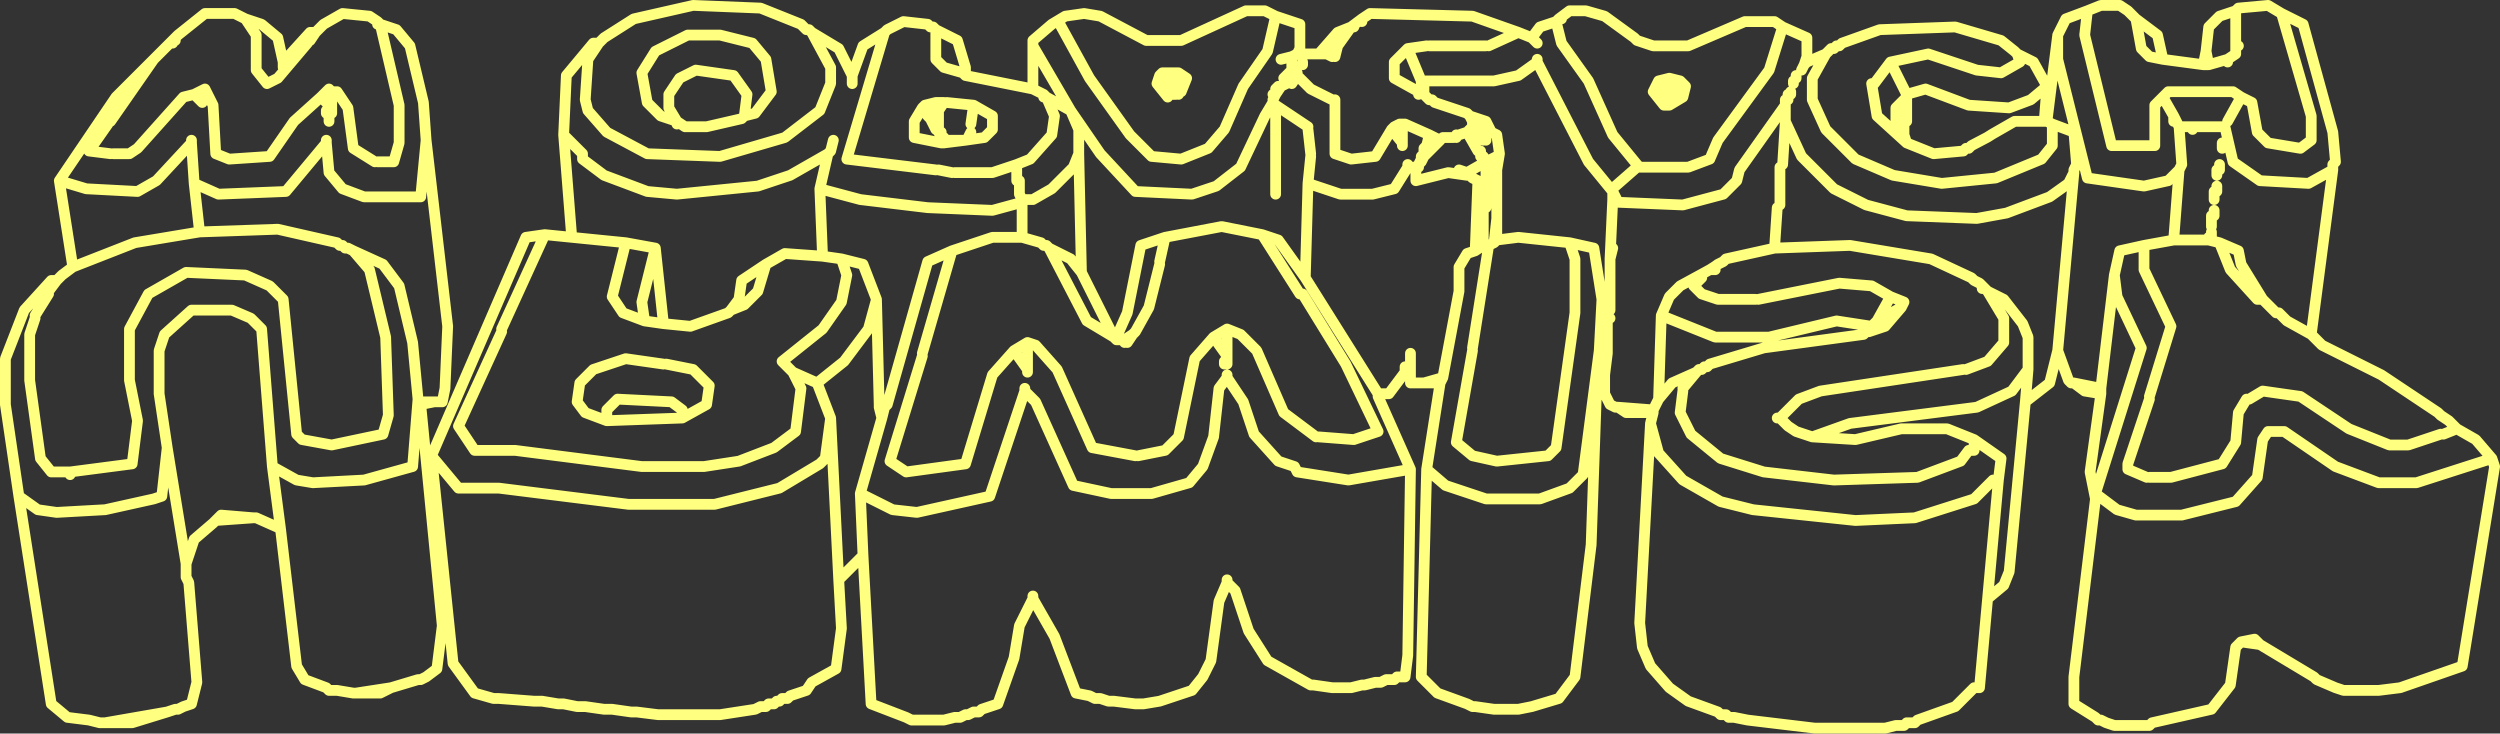 <?xml version="1.0" encoding="UTF-8" standalone="no"?>
<svg xmlns:xlink="http://www.w3.org/1999/xlink" height="136.0px" width="463.5px" xmlns="http://www.w3.org/2000/svg">
  <rect width="100%" height="100%" fill="#333333" stroke="none"/>
  <g transform="matrix(1.0, 0.0, 0.0, 1.0, 380.5, 180.5)">
    <path d="M-33.5 -165.0 L-32.5 -159.0 -27.0 -154.0 -27.5 -155.5 -29.0 -157.5 -29.0 -160.5 -27.0 -162.5 -27.0 -163.0 -27.3 -163.6 -27.5 -164.0 -30.0 -169.0 -33.0 -165.0 M-27.0 -158.0 L-27.0 -162.5 M-27.5 -159.5 L-27.5 -155.5 M-27.0 -154.0 L-22.0 -152.0 -16.5 -152.5 -16.0 -153.0 -15.5 -153.0 -15.0 -153.5 Q-13.5 -154.3 -12.05 -155.05 L-11.1 -155.65 -7.0 -158.0 -1.5 -158.0 -1.0 -164.5 -4.0 -162.0 -8.0 -160.5 -15.5 -161.0 -23.5 -164.0 -27.0 -163.0 M-1.5 -158.0 L-1.0 -158.0 1.0 -174.0 2.5 -177.0 6.5 -178.5 9.0 -179.5 12.5 -179.5 14.0 -178.5 15.5 -177.0 19.5 -174.0 20.5 -169.5 28.0 -168.5 28.5 -171.0 29.0 -175.5 31.0 -177.5 34.0 -178.5 34.5 -179.0 40.0 -179.5 42.5 -178.0 46.5 -176.0 52.0 -156.0 52.5 -150.5 52.0 -150.0 52.0 -149.0 48.0 -118.5 50.0 -116.5 61.0 -111.0 71.5 -104.0 72.0 -103.5 73.5 -102.5 75.0 -101.0 78.5 -99.0 81.5 -95.5 82.0 -94.0 76.0 -57.0 64.5 -53.0 60.5 -52.5 54.0 -52.5 52.5 -53.0 49.0 -54.5 48.5 -55.0 38.5 -61.0 35.0 -61.5 34.0 -60.5 33.0 -53.5 29.5 -49.0 18.5 -46.5 18.0 -46.0 11.5 -46.0 10.0 -46.5 9.0 -47.0 8.5 -47.0 8.0 -47.5 4.0 -50.0 4.0 -55.0 8.0 -88.0 7.0 -93.0 9.0 -107.5 6.0 -108.0 4.0 -109.5 3.5 -109.5 3.0 -110.0 1.0 -115.5 -0.5 -109.5 -5.0 -106.0 -8.0 -74.5 -9.0 -72.0 -12.0 -69.5 -13.5 -53.0 -14.5 -53.0 -18.0 -49.5 -25.0 -47.0 -25.5 -46.5 -27.0 -46.5 -27.5 -46.0 -29.0 -46.0 -31.0 -45.5 -44.0 -45.5 -56.5 -47.0 -59.0 -47.5 -60.0 -47.5 -60.5 -48.0 -61.5 -48.0 -62.0 -48.5 -67.5 -50.5 -71.0 -53.0 -74.5 -57.0 -76.0 -60.5 -76.5 -65.0 -74.5 -102.0 -74.0 -104.0 -79.0 -104.0 -80.5 -105.0 -81.0 -105.0 -82.0 -105.5 -83.0 -107.5 -84.5 -108.5 -85.5 -79.5 -88.5 -55.0 -91.5 -51.0 -96.5 -49.5 -99.0 -49.0 -103.5 -49.0 -107.0 -49.5 -107.5 -49.5 -108.5 -50.0 -114.0 -52.0 -117.0 -55.0 -116.0 -93.5 -113.5 -109.5 -116.5 -109.5 -119.0 -109.5 -119.0 -111.5 -119.5 -111.5 -120.0 -111.5 -123.0 -107.5 -124.0 -107.5 -125.0 -107.0 -119.0 -93.5 -119.5 -59.0 -120.0 -55.0 -121.5 -55.0 -122.0 -54.5 -123.5 -54.5 -124.5 -54.0 -125.5 -54.0 -127.5 -53.5 -128.0 -53.5 -130.0 -53.0 -133.5 -53.0 -137.0 -53.5 -137.5 -53.5 -145.5 -58.0 -149.0 -63.5 -151.5 -71.0 -153.0 -72.5 -154.5 -69.0 -156.0 -58.0 -157.5 -55.0 -159.5 -52.5 -165.5 -50.5 -168.5 -50.0 -170.0 -50.0 -174.0 -50.5 -175.0 -50.5 -176.5 -51.0 -177.5 -51.0 -178.5 -51.5 -181.0 -52.0 -185.0 -62.5 -189.0 -69.5 -191.5 -64.5 -192.5 -58.5 -195.5 -50.0 -198.5 -49.0 -199.0 -48.5 -200.0 -48.5 -201.0 -48.0 -201.5 -48.0 -202.5 -47.5 -203.5 -47.5 -205.5 -47.0 -211.5 -47.0 -212.5 -47.5 -219.0 -50.0 -220.5 -77.5 -225.0 -73.0 -224.5 -64.0 -225.5 -56.5 -230.0 -54.0 -231.0 -52.5 -234.0 -51.5 -234.5 -51.0 -235.5 -51.0 -236.0 -50.5 -236.5 -50.5 -237.0 -50.0 -238.0 -50.0 -238.5 -49.5 -239.5 -49.5 -240.5 -49.0 -247.0 -48.0 -258.5 -48.0 -262.5 -48.5 -263.5 -48.5 -267.0 -49.0 -268.5 -49.0 -272.0 -49.5 -273.5 -49.5 -276.0 -50.0 -277.0 -50.0 -280.0 -50.5 -281.5 -50.5 -288.0 -51.0 -289.0 -51.0 -292.5 -52.0 -296.5 -57.5 -300.5 -96.0 -283.0 -136.5 -279.5 -137.0 -274.5 -136.5 -276.0 -155.5 -275.5 -166.5 -270.5 -172.5 -269.5 -172.5 -268.5 -173.5 -263.0 -177.0 -252.0 -179.5 -239.5 -179.0 -232.0 -176.0 -231.0 -175.0 -230.5 -175.0 -230.0 -174.5 -225.0 -171.5 -222.5 -166.5 -220.5 -172.0 -216.5 -174.5 -216.0 -175.0 -213.0 -176.5 -208.5 -176.0 -208.0 -175.5 -207.5 -175.5 -207.0 -175.0 -203.0 -173.0 -201.5 -168.0 -201.5 -166.5 -189.0 -164.0 -189.0 -172.0 -189.0 -173.0 -185.5 -176.0 -183.0 -177.5 -179.5 -178.0 -176.5 -177.5 -168.0 -173.0 -161.5 -173.0 -149.5 -178.5 -146.0 -178.5 -144.0 -177.5 -139.5 -176.0 -139.5 -171.5 -139.5 -170.5 -136.0 -170.5 -132.5 -174.5 -130.0 -175.5 -128.0 -177.0 -126.5 -178.0 -107.5 -177.5 -99.0 -174.5 -96.5 -173.5 -95.0 -175.5 -92.0 -176.5 -91.5 -177.0 -89.5 -178.5 -86.5 -178.5 -83.0 -177.5 -77.5 -173.5 -77.0 -173.0 -74.0 -172.0 -67.5 -172.0 -57.0 -176.5 -51.5 -176.5 -50.0 -175.5 -45.5 -173.5 -45.5 -170.0 -45.5 -169.0 -42.0 -170.5 -41.0 -171.5 -40.5 -171.5 -40.0 -172.0 -39.5 -172.0 -39.0 -172.5 -32.0 -175.0 -18.0 -175.5 -9.5 -173.0 -7.0 -171.0 -6.5 -170.5 -3.5 -169.0 -1.0 -164.5 M-6.5 -170.5 L-6.0 -169.0 -9.5 -167.0 -14.0 -167.5 -23.0 -170.5 -30.0 -169.0 M1.0 -174.0 L1.0 -169.5 6.5 -147.5 17.0 -146.0 21.5 -147.0 23.5 -149.0 24.0 -150.0 23.5 -157.0 23.2 -157.6 23.0 -158.0 22.5 -159.0 22.5 -158.0 M-49.5 -162.0 L-49.5 -161.0 -49.5 -158.0 -46.5 -151.5 -40.5 -145.5 -34.5 -142.5 -27.0 -140.5 -14.0 -140.0 -8.5 -141.0 -0.5 -144.0 3.0 -146.5 4.0 -148.5 4.0 -149.0 4.5 -150.0 4.0 -156.0 0.0 -157.5 0.0 -153.5 -2.0 -151.0 -10.5 -147.5 -20.5 -146.5 -29.5 -148.0 -36.5 -151.0 -42.0 -156.5 -44.5 -162.0 -44.5 -166.0 -42.0 -170.5 M-1.0 -158.0 L0.0 -157.5 M-72.5 -164.5 L-72.5 -164.0 -72.0 -164.0 -72.5 -164.5 -72.5 -165.0 -73.0 -165.5 -74.0 -163.5 -72.0 -161.0 -71.0 -161.0 -71.0 -162.5 -71.0 -163.5 M-71.0 -162.5 L-69.0 -165.5 -71.0 -166.0 -71.0 -164.0 M-73.0 -165.5 L-71.0 -166.0 M-69.0 -165.5 L-68.0 -164.5 -68.5 -162.5 -71.0 -161.0 M-71.5 -161.5 L-71.5 -163.5 -72.0 -163.5 -72.0 -162.5 M-71.5 -164.0 L-71.5 -163.5 M-72.0 -163.5 L-72.0 -164.0 M-72.5 -164.0 L-72.5 -163.5 M-48.0 -165.5 L-48.0 -165.0 M-47.5 -166.5 L-47.5 -166.0 M-45.5 -169.0 L-46.0 -168.5 -46.5 -167.5 M-50.0 -175.5 L-52.5 -167.5 -62.0 -154.5 -63.5 -151.0 -67.5 -149.5 -76.5 -149.5 -77.0 -149.5 -81.0 -146.0 M-49.0 -163.0 L-49.0 -162.0 M-48.5 -163.5 L-48.5 -163.0 M-45.5 -170.0 L-46.0 -168.5 M-51.0 -142.0 L-51.5 -134.5 -37.5 -135.0 -22.5 -132.5 -15.0 -129.0 -14.5 -128.5 -13.5 -128.0 -13.0 -127.5 -12.0 -126.5 -9.0 -125.0 -5.5 -120.5 -4.5 -118.0 -4.5 -112.0 -5.0 -106.0 M-50.5 -149.5 L-50.5 -142.5 M-95.5 -169.5 L-95.5 -169.0 -86.0 -150.5 -81.5 -145.0 -81.0 -144.0 -80.5 -143.0 -68.5 -142.5 -61.0 -144.5 -58.5 -147.0 -58.0 -149.0 -49.5 -161.0 M-80.5 -105.0 L-74.0 -104.5 -73.0 -106.5 -72.5 -122.0 -71.0 -125.5 -69.0 -127.5 -65.05 -129.65 -63.5 -130.5 -62.55 -131.1 -62.0 -131.5 -61.0 -132.0 -60.5 -132.5 -51.5 -134.5 M-62.5 -130.5 L-63.5 -130.5 M-65.0 -129.0 L-66.5 -127.5 -65.0 -126.0 -62.0 -125.0 -55.0 -125.0 M-73.0 -106.5 L-70.5 -109.5 -66.0 -111.5 -65.5 -112.0 -65.0 -112.0 -64.5 -112.5 -64.0 -112.5 -63.5 -113.0 -53.5 -116.0 -35.0 -118.5 -34.5 -119.0 -34.0 -119.0 -33.5 -120.0 -40.0 -121.0 -52.5 -118.0 -62.5 -118.0 -72.5 -122.0 M-74.0 -104.0 L-74.0 -104.5 M-68.5 -108.0 L-69.0 -104.0 -67.0 -100.0 -61.5 -95.5 -53.5 -93.0 -40.5 -91.5 -25.0 -92.0 -17.0 -95.0 -15.5 -97.0 -14.5 -97.0 -14.5 -99.0 -19.5 -101.0 -28.0 -101.0 -36.5 -99.0 -44.5 -99.5 -47.5 -100.5 -49.0 -101.5 -50.5 -103.0 -51.0 -103.0 M-66.0 -111.5 L-68.5 -108.5 M-50.5 -103.0 L-47.0 -106.5 -43.0 -108.0 -16.5 -112.0 M-33.5 -120.0 L-32.5 -121.0 -30.0 -125.5 -33.5 -127.5 -39.5 -128.0 -54.5 -125.0 M-13.0 -127.5 L-13.0 -127.0 M-30.0 -125.5 L-27.5 -124.5 -28.0 -123.5 -31.0 -120.0 -34.0 -119.0 M-32.5 -121.0 L-28.0 -123.5 M-16.0 -112.0 L-12.0 -113.5 -9.0 -117.0 -9.0 -121.5 -12.0 -126.5 M-4.5 -112.0 L-7.5 -108.0 -14.0 -105.0 -37.5 -102.0 -44.5 -99.5 M4.0 -148.5 L1.0 -115.5 M-49.5 -158.0 L-50.0 -150.0 M6.5 -178.5 L6.0 -174.0 11.0 -153.5 19.0 -153.5 19.0 -161.0 20.5 -162.5 21.5 -163.5 33.5 -163.5 35.0 -162.5 37.0 -161.5 38.0 -156.0 40.0 -154.0 46.0 -153.0 48.0 -154.5 48.0 -159.0 42.5 -178.0 M15.5 -177.0 L16.5 -171.5 18.0 -170.0 20.5 -169.5 M22.5 -159.0 L20.5 -162.5 M34.5 -172.0 L34.0 -172.0 34.0 -170.5 32.5 -169.5 32.5 -169.0 M28.0 -168.5 L29.0 -168.5 28.5 -171.0 M32.5 -169.5 L29.0 -168.5 M52.0 -149.0 L47.5 -146.5 38.5 -147.0 33.5 -150.5 32.0 -157.0 26.0 -157.0 26.0 -156.5 M31.5 -154.0 L31.5 -153.0 M32.5 -158.0 L35.0 -162.5 M34.0 -172.0 L34.0 -178.5 M26.0 -157.0 L23.5 -157.0 M31.0 -150.0 L31.0 -149.0 M30.5 -149.0 L30.5 -148.0 M30.5 -146.0 L30.5 -145.0 M30.0 -145.0 L30.0 -143.5 M30.0 -141.5 L30.0 -140.5 M48.0 -118.5 L43.5 -121.0 42.0 -122.5 41.5 -122.5 39.0 -125.0 38.0 -125.0 33.0 -130.5 31.0 -135.5 29.0 -136.0 22.5 -136.0 17.0 -135.0 17.0 -130.5 22.0 -120.0 18.0 -107.0 M29.5 -137.5 L29.5 -136.5 M29.0 -136.0 L29.0 -136.5 M39.0 -125.0 L35.0 -131.5 34.5 -134.0 31.0 -135.5 M29.5 -140.5 L29.5 -138.5 M17.0 -135.0 L12.5 -134.0 11.5 -129.5 12.0 -125.5 16.5 -116.0 8.0 -89.0 12.0 -86.0 15.5 -85.0 24.0 -85.0 34.0 -87.5 38.0 -92.0 39.0 -99.0 40.0 -100.5 43.0 -100.5 52.5 -94.0 60.5 -91.0 67.5 -91.0 81.5 -95.5 M23.5 -149.0 L22.5 -136.0 M9.0 -107.5 L9.0 -108.5 4.0 -109.5 M18.0 -92.0 L22.0 -92.0 31.5 -94.5 34.0 -98.5 34.5 -104.0 36.0 -106.5 M36.5 -106.5 L39.0 -108.0 46.0 -107.0 55.0 -101.0 62.5 -98.0 66.0 -98.0 72.0 -100.0 M11.5 -129.5 L9.0 -108.5 M75.0 -101.0 L72.5 -100.0 M18.0 -106.5 L14.0 -94.5 14.0 -93.5 17.5 -92.0 M8.0 -89.0 L8.0 -88.0 M38.5 -61.0 L37.5 -62.0 35.0 -61.5 M-12.0 -69.5 L-10.0 -91.5 -11.0 -91.5 -14.5 -88.0 -25.5 -84.5 -36.5 -84.0 -55.5 -86.0 -61.5 -87.5 -68.5 -91.5 -73.0 -96.5 -74.5 -102.0 M-14.5 -99.0 L-9.5 -95.5 -10.0 -91.5 M-144.0 -177.5 L-145.5 -171.0 -150.0 -164.5 -153.5 -156.5 -156.5 -153.0 -161.5 -151.0 -167.0 -151.5 -171.0 -155.5 -178.5 -166.0 -184.0 -176.0 M-205.5 -155.0 L-205.5 -154.5 -201.5 -154.5 -198.0 -155.0 -196.5 -156.5 -196.5 -159.0 -200.0 -161.0 -200.5 -157.5 M-203.5 -148.5 L-196.5 -148.5 -192.0 -150.0 -189.5 -151.0 -185.5 -155.5 -185.0 -159.0 -186.5 -162.5 -187.0 -163.0 -187.0 -162.5 M-191.5 -147.0 L-191.5 -144.5 -191.3 -144.1 -191.0 -143.5 -189.0 -143.5 -185.5 -145.5 -181.5 -149.5 -180.5 -152.0 -180.5 -156.5 -182.0 -160.0 -186.5 -162.5 M-182.0 -160.0 L-189.0 -172.0 M-187.0 -163.0 L-189.0 -164.0 M-164.5 -164.5 L-164.5 -165.0 -164.5 -166.0 -165.0 -166.5 -165.5 -166.5 -166.0 -165.0 -164.0 -162.5 M-164.5 -165.0 L-164.0 -164.5 -163.5 -164.5 -163.5 -167.0 -165.0 -167.0 -165.0 -166.5 M-164.0 -164.5 L-164.0 -164.0 M-165.5 -166.5 L-165.0 -167.0 M-163.5 -167.0 L-162.0 -167.0 -160.5 -166.0 -161.5 -163.5 M-162.0 -167.0 L-163.0 -163.0 -162.5 -163.0 M-163.5 -163.0 L-163.0 -163.0 M-162.0 -163.5 L-162.0 -163.0 M-163.5 -163.5 L-163.5 -164.5 M-144.0 -144.5 L-144.0 -161.0 -144.5 -161.5 -146.0 -159.0 -150.5 -149.5 -155.0 -146.0 -159.5 -144.5 -170.0 -145.0 -176.5 -152.0 -182.0 -160.0 M-269.5 -172.5 L-271.5 -169.5 -272.0 -162.0 -271.5 -160.0 -268.0 -156.0 -260.5 -152.0 -247.0 -151.5 -235.0 -155.0 -228.5 -160.0 -226.5 -165.0 -226.5 -168.0 -230.0 -174.5 M-222.5 -166.5 L-222.5 -165.0 M-226.0 -154.5 L-226.5 -152.5 -227.0 -152.0 -228.5 -145.5 -221.0 -143.5 -208.5 -142.0 -196.5 -141.5 -191.0 -143.0 -191.0 -143.5 M-201.5 -166.5 L-202.0 -167.0 -205.5 -168.0 -207.0 -169.5 -207.0 -175.0 M-201.5 -168.0 L-202.0 -167.0 M-207.0 -156.5 L-208.0 -158.5 -208.5 -159.0 -209.5 -160.5 -211.0 -158.0 -211.0 -155.0 -206.0 -154.0 -205.5 -154.5 -205.5 -154.0 -201.5 -154.5 M-208.5 -159.0 L-209.0 -161.0 -209.5 -160.5 M-206.5 -156.0 L-206.5 -160.0 -207.0 -161.5 -209.0 -161.0 M-207.5 -160.0 L-207.5 -159.0 M-207.0 -161.5 L-205.5 -161.5 -206.5 -160.0 M-206.0 -154.0 L-205.5 -154.0 M-206.0 -156.0 L-206.0 -155.0 M-200.5 -156.0 L-201.0 -155.0 M-200.0 -161.0 L-205.0 -161.5 M-228.5 -145.5 L-228.0 -133.0 -224.5 -132.5 -220.5 -131.5 -218.0 -125.0 -217.5 -105.5 -216.0 -105.5 -208.5 -132.0 -204.0 -134.0 -196.5 -136.5 -191.0 -136.5 -191.0 -143.0 M-206.5 -149.0 L-204.0 -148.5 M-224.5 -132.5 L-223.5 -129.5 -224.5 -124.5 -228.0 -119.5 -235.5 -113.5 -233.5 -111.5 -229.0 -109.5 -224.0 -113.5 -219.5 -119.5 -218.0 -125.0 M-274.5 -136.5 L-264.5 -135.5 -259.0 -134.5 -257.5 -120.5 -252.5 -120.0 -245.5 -122.5 -245.0 -123.0 -243.5 -125.0 -243.0 -128.5 -238.5 -131.5 -235.0 -133.5 -228.0 -133.0 M-233.5 -111.5 L-232.0 -108.5 -233.0 -100.5 -237.0 -97.5 -243.5 -95.0 -250.0 -94.0 -261.5 -94.0 -285.0 -97.0 -292.5 -97.0 -295.5 -101.5 -287.5 -119.0 M-300.5 -96.0 L-295.5 -90.0 -288.0 -90.0 -264.0 -87.0 -248.0 -87.0 -236.0 -90.0 -228.5 -94.5 -227.5 -95.5 -226.5 -103.0 -229.0 -109.5 M-220.5 -77.5 L-221.0 -89.0 -217.0 -103.0 -217.5 -105.0 -217.5 -105.5 M-217.5 -105.0 L-216.5 -105.0 -216.0 -105.5 M-217.0 -103.0 L-216.5 -105.0 M-204.0 -134.0 L-209.5 -115.0 M-216.5 -174.5 L-223.5 -151.0 -207.0 -149.0 M-165.5 -132.0 L-164.5 -136.5 -169.0 -135.0 -171.5 -122.5 -173.5 -118.0 -173.5 -117.5 -172.0 -117.5 -170.5 -118.5 -170.0 -119.0 -167.5 -123.5 -165.5 -131.5 M-192.0 -150.0 L-192.0 -147.0 M-191.0 -136.5 L-187.5 -135.5 -187.0 -135.0 -186.5 -135.0 -186.0 -134.5 -182.0 -132.5 -180.0 -130.0 -180.5 -152.0 M-209.5 -114.5 L-215.5 -95.0 -212.5 -93.0 -201.5 -94.5 -196.5 -111.0 -192.5 -115.5 -190.0 -117.0 -188.5 -116.5 -184.5 -112.0 -178.0 -97.5 -170.0 -96.0 M-190.0 -117.0 L-190.0 -112.0 -190.0 -111.5 M-190.5 -108.5 L-190.5 -108.0 -188.5 -106.0 -181.5 -90.5 -174.5 -89.0 -167.0 -89.0 -160.0 -91.0 -157.5 -94.0 -155.5 -99.5 -154.5 -108.5 -153.0 -110.5 -153.0 -111.0 M-190.0 -112.0 L-192.5 -115.5 M-173.5 -118.0 L-174.0 -118.0 -173.5 -117.5 M-171.5 -117.0 L-170.5 -118.5 M-172.0 -117.5 L-172.0 -117.0 M-186.0 -134.5 L-179.0 -121.0 -174.0 -118.0 -180.0 -130.0 M-227.0 -152.0 L-234.0 -148.0 -240.0 -146.0 -255.0 -144.5 -260.5 -145.0 -268.5 -148.0 -272.5 -151.0 -272.5 -152.0 -276.0 -155.5 M-91.0 -177.0 L-91.5 -177.0 M-116.0 -172.0 L-119.5 -171.5 -117.0 -165.5 -116.5 -165.5 -103.5 -165.5 -99.0 -166.5 -95.5 -169.0 M-104.5 -172.0 L-99.0 -174.5 M-105.0 -157.0 L-104.0 -156.0 -105.0 -158.0 -108.0 -159.0 -107.7 -158.4 -107.5 -158.0 -107.0 -158.0 -105.5 -156.5 M-108.0 -159.0 L-108.5 -159.5 -114.5 -161.5 -115.0 -162.0 -115.5 -162.0 -116.5 -163.0 -117.0 -163.5 -117.5 -163.5 -117.5 -163.0 M-116.5 -152.0 L-116.5 -151.5 -113.5 -154.5 -115.5 -155.5 -116.0 -153.5 -116.5 -153.0 -116.5 -152.0 -117.0 -151.5 -116.5 -151.5 -117.0 -150.5 -117.5 -150.0 -117.5 -149.5 M-110.5 -155.5 L-110.5 -155.0 M-107.0 -156.5 L-107.5 -157.0 -108.5 -156.0 -106.5 -152.5 M-106.5 -156.5 L-106.5 -156.0 M-108.5 -156.0 L-110.0 -155.5 M-113.0 -155.0 L-111.0 -155.0 M-107.0 -158.0 L-107.0 -157.5 M-107.5 -158.0 L-107.5 -157.0 M-106.0 -156.0 L-106.0 -155.0 M-105.5 -155.5 L-105.5 -154.5 M-105.0 -155.0 L-105.0 -154.5 M-105.0 -151.0 L-105.0 -150.5 -103.0 -151.5 -102.5 -152.0 -103.0 -155.5 -104.0 -156.0 M-115.5 -172.0 L-105.0 -172.0 M-116.5 -163.0 L-116.5 -165.5 M-77.0 -149.5 L-77.0 -150.0 -81.5 -155.5 -86.0 -165.5 -91.0 -172.5 -92.0 -176.5 M-96.5 -173.5 L-95.5 -172.5 M-128.0 -176.5 L-128.0 -177.0 M-139.5 -171.5 L-140.0 -170.5 -139.5 -170.5 M-142.0 -165.0 L-143.0 -164.5 -144.0 -163.0 -144.5 -162.0 M-143.0 -164.5 L-143.5 -164.5 -144.0 -164.0 M-142.5 -166.0 L-142.0 -166.5 -141.5 -167.0 -141.0 -167.5 -141.0 -170.0 -143.0 -169.5 M-139.0 -169.0 L-139.0 -168.5 M-140.5 -167.0 L-140.0 -167.0 -140.5 -167.5 -140.5 -167.0 -141.0 -166.5 -141.0 -166.0 M-140.5 -167.5 L-141.0 -167.5 M-141.0 -165.0 L-140.0 -166.5 -140.0 -167.0 M-141.0 -166.5 L-141.5 -166.5 -141.5 -166.0 M-140.0 -166.5 L-137.5 -164.0 -133.5 -162.0 M-142.0 -166.5 L-141.5 -166.5 -141.5 -167.0 M-141.0 -170.0 L-140.0 -170.5 M-144.5 -163.0 L-144.0 -163.0 M-138.0 -156.5 L-137.5 -152.0 M-138.0 -157.0 L-144.0 -161.0 M-119.5 -171.5 L-122.0 -169.0 -122.0 -166.0 -117.5 -163.5 -117.0 -164.5 -117.0 -165.5 M-130.0 -175.5 L-129.5 -175.5 M-136.0 -170.5 L-135.0 -170.5 -134.5 -171.0 -134.0 -171.5 -133.5 -171.5 -133.0 -172.0 -132.5 -172.0 -130.0 -175.5 M-134.5 -171.0 L-134.5 -170.5 -133.5 -170.0 M-135.0 -170.5 L-134.5 -170.5 M-133.0 -170.0 L-132.5 -172.0 M-133.0 -162.0 L-133.0 -152.0 -130.0 -151.0 -125.5 -151.5 -122.5 -156.5 -122.0 -157.0 -121.0 -157.5 -120.0 -157.5 -115.5 -155.5 M-121.0 -157.5 L-120.5 -156.5 -120.0 -157.5 M-122.0 -157.0 L-120.5 -155.0 -120.5 -156.5 M-120.5 -153.5 L-120.5 -154.0 -122.5 -156.5 M-120.5 -154.0 L-120.5 -155.0 M-117.0 -163.5 L-117.0 -164.5 M-117.5 -150.0 L-118.0 -149.5 -118.0 -147.0 -112.0 -148.5 -108.5 -148.0 -108.5 -148.5 -110.0 -149.0 M-117.5 -150.0 L-117.0 -151.0 -117.0 -151.5 M-117.0 -151.0 L-117.0 -150.5 M-137.5 -151.5 L-138.0 -146.5 -132.0 -144.5 -126.0 -144.5 -122.0 -145.5 -119.5 -149.5 -119.5 -150.0 M-118.0 -149.5 L-119.5 -149.5 M-139.5 -126.0 L-146.5 -137.0 -154.0 -138.5 -164.5 -136.5 M-125.0 -107.0 L-125.0 -107.5 -138.5 -129.0 -143.5 -136.0 -146.5 -137.0 M-138.0 -146.5 L-138.5 -129.0 M-136.5 -99.5 L-142.5 -104.0 -147.5 -115.5 -150.5 -118.5 -153.0 -119.5 -153.0 -114.5 -153.0 -113.0 M-153.0 -119.5 L-155.5 -118.0 -153.0 -114.5 M-153.0 -110.5 L-150.0 -106.0 -148.0 -100.0 -143.5 -95.0 -140.5 -94.0 -140.0 -93.0 -130.5 -91.5 -119.0 -93.5 M-153.5 -113.5 L-153.5 -113.0 M-120.0 -111.5 L-120.0 -112.0 -120.0 -112.5 M-119.5 -111.5 L-120.0 -112.0 M-125.0 -107.5 L-124.0 -107.5 M-119.0 -111.5 L-119.0 -115.0 M-136.0 -99.5 L-129.5 -99.0 -125.0 -100.5 -131.0 -113.0 -139.0 -126.0 M-76.5 -149.5 L-77.0 -150.0 M-81.5 -145.0 L-81.5 -143.5 -81.0 -144.0 M-107.5 -115.5 L-110.5 -98.5 -107.5 -96.0 -103.0 -95.0 -93.5 -96.0 -92.0 -97.5 -88.5 -122.5 -88.5 -132.5 -89.5 -135.5 -99.0 -136.5 -103.0 -136.0 -103.5 -135.5 -104.5 -135.0 -107.5 -116.0 M-81.5 -134.5 L-82.0 -132.5 -82.0 -125.5 -82.0 -123.0 M-82.0 -132.5 L-81.5 -143.5 M-116.0 -93.5 L-112.5 -90.5 -105.0 -88.0 -95.0 -88.0 -89.5 -90.0 -87.0 -92.5 -84.0 -115.5 -83.5 -125.0 -85.0 -134.5 -89.5 -135.5 M-105.0 -150.5 L-105.0 -142.0 M-103.5 -135.5 L-103.0 -140.0 -103.0 -149.0 -103.0 -151.5 M-105.5 -151.5 L-105.5 -151.0 M-108.5 -148.0 L-108.0 -148.0 -107.5 -147.5 -106.5 -147.0 -107.0 -134.0 -105.5 -135.0 -105.5 -143.5 M-107.0 -134.0 L-108.5 -133.5 -110.0 -131.0 -110.0 -126.5 -113.0 -110.5 -113.5 -109.5 M-105.5 -135.0 L-104.5 -135.0 M-108.5 -148.5 L-105.0 -150.5 M-103.0 -136.0 L-103.0 -140.0 M-113.0 -110.5 L-116.5 -109.5 M-82.0 -121.5 L-82.5 -121.5 -82.5 -115.0 -83.0 -111.0 -83.0 -107.5 M-82.0 -125.5 L-82.5 -121.5 M-84.5 -108.5 L-84.0 -115.5 M-106.0 -152.5 L-106.0 -151.5 M-103.0 -149.0 L-102.5 -152.0 M-155.5 -118.0 L-159.0 -114.0 -162.0 -99.5 -164.5 -97.0 -169.5 -96.0 M-335.0 -177.0 L-332.0 -176.0 -329.0 -173.5 -328.0 -169.0 -323.0 -174.5 -322.0 -174.5 -320.5 -176.0 -317.0 -178.0 -312.0 -177.5 -310.5 -176.5 -310.0 -176.0 -307.0 -175.0 -304.5 -172.0 -302.0 -161.5 -301.5 -154.5 -297.5 -120.0 -298.0 -108.5 -298.5 -106.0 -300.0 -106.0 -302.5 -105.5 -298.5 -64.5 -299.5 -56.5 -301.5 -55.0 -302.5 -54.5 -303.0 -54.5 -308.0 -53.0 -310.0 -52.0 -314.5 -52.0 -315.0 -52.0 -318.0 -52.5 -319.5 -52.5 -320.0 -53.0 -324.0 -54.5 -325.5 -57.0 -328.5 -82.5 -333.0 -84.5 -333.5 -84.5 -340.5 -84.0 -341.0 -83.5 -344.5 -80.5 -346.0 -76.0 -346.0 -73.5 -345.5 -72.5 -344.0 -54.0 -345.0 -50.0 -346.5 -49.5 -347.5 -49.0 -348.0 -49.0 -349.5 -48.5 -356.0 -46.5 -361.0 -46.5 -362.0 -46.5 -364.0 -47.0 -368.0 -47.5 -371.0 -50.0 -377.0 -88.5 -379.5 -105.5 -379.5 -114.0 -376.0 -123.0 -371.0 -128.5 -370.0 -128.5 -369.0 -129.5 -367.0 -131.0 -369.5 -147.0 -359.0 -162.5 -352.0 -169.5 -349.0 -172.5 -348.0 -173.5 -347.5 -174.0 -342.5 -178.0 -337.0 -178.0 -335.0 -177.0 -333.0 -174.0 -333.0 -167.5 -331.0 -165.0 -329.0 -166.0 -323.5 -172.5 M-348.0 -173.0 L-348.0 -173.5 M-348.5 -172.5 L-349.0 -172.5 M-359.5 -152.0 L-356.5 -152.0 -355.0 -153.0 -346.5 -162.5 -344.5 -163.0 -342.5 -164.0 -341.0 -161.0 -340.5 -152.0 -338.0 -151.0 -330.5 -151.5 -326.0 -158.0 -321.0 -162.5 -319.5 -164.0 -319.0 -163.5 -318.0 -163.5 -316.0 -160.5 -315.0 -153.0 -311.0 -150.5 M-369.5 -147.0 L-364.5 -145.5 -355.0 -145.0 -351.5 -147.0 -345.0 -154.0 -345.0 -154.5 M-344.5 -163.0 L-343.0 -161.5 -342.5 -164.0 M-322.0 -174.5 L-323.0 -173.0 M-328.0 -169.0 L-328.0 -168.0 M-320.0 -160.0 L-320.0 -159.5 M-319.5 -159.0 L-319.5 -158.0 M-320.0 -154.5 L-320.0 -154.0 -319.5 -148.5 -317.0 -145.5 -313.0 -144.0 -302.5 -144.0 -301.5 -154.5 M-360.5 -157.5 L-364.0 -152.5 -360.0 -152.0 M-374.0 -122.0 L-371.5 -126.0 M-374.0 -121.5 L-375.0 -118.5 -375.0 -110.0 -373.0 -95.5 -371.0 -93.0 -367.5 -93.0 -356.0 -94.5 -355.0 -102.5 -356.5 -110.0 -356.5 -119.5 -353.0 -126.0 -346.0 -130.0 -335.0 -129.5 -330.5 -127.5 -328.0 -125.0 -325.5 -100.0 -324.5 -99.0 -319.0 -98.0 -309.5 -100.0 -308.5 -103.5 -309.0 -118.0 -312.0 -130.5 -315.0 -134.0 -316.0 -134.5 -316.5 -134.5 -317.0 -135.0 -317.5 -135.0 -318.0 -135.5 -329.0 -138.0 -343.5 -137.5 -355.5 -135.5 -367.0 -131.0 M-371.5 -126.5 L-370.0 -128.5 M-320.0 -154.0 L-327.5 -145.0 -340.0 -144.5 -344.5 -146.5 -343.5 -137.5 M-328.5 -82.5 L-330.0 -94.0 -332.0 -119.5 -334.0 -121.5 -337.5 -123.0 -345.0 -123.0 -350.0 -118.5 -351.0 -115.5 -351.0 -107.5 -349.5 -97.5 -346.0 -76.0 M-352.0 -169.5 L-360.0 -158.0 M-344.5 -146.5 L-345.0 -154.0 M-261.5 -167.0 L-260.5 -161.5 -258.0 -159.0 -255.0 -158.0 -256.5 -160.5 -256.5 -163.0 -254.5 -166.0 -251.5 -167.5 -244.5 -166.5 -242.0 -163.0 -242.5 -159.0 -240.5 -159.5 -237.5 -163.5 -238.5 -169.5 -241.0 -172.5 -247.0 -174.0 -253.0 -174.0 -259.0 -171.0 -261.5 -167.0 M-255.0 -157.5 L-255.0 -158.0 -253.5 -157.0 -249.5 -157.0 -243.0 -158.5 -242.5 -159.0 M-319.0 -163.5 L-319.0 -160.5 -319.0 -159.5 M-310.5 -150.5 L-307.5 -150.5 -306.5 -154.0 -306.5 -161.0 -310.0 -176.0 M-310.5 -176.5 L-310.5 -176.0 M-315.0 -134.0 L-309.5 -131.5 -306.5 -127.5 -304.0 -117.0 -303.0 -106.5 -302.5 -106.0 -300.0 -106.0 M-302.5 -105.5 L-302.5 -106.0 M-287.5 -119.5 L-279.5 -137.0 M-264.5 -135.5 L-267.0 -125.5 -265.0 -122.5 -261.0 -121.0 -261.5 -124.5 -259.0 -134.5 M-257.5 -113.0 L-264.5 -114.0 -270.5 -112.0 -273.0 -109.5 -273.5 -106.0 -272.0 -104.0 -268.0 -102.5 -268.0 -104.5 -266.0 -106.5 -256.0 -106.0 -254.0 -104.5 -254.0 -103.0 -249.5 -105.5 -249.0 -109.0 -252.0 -112.0 -257.0 -113.0 M-245.0 -123.0 L-242.5 -124.0 -240.0 -126.5 -238.5 -131.5 M-268.0 -102.5 L-254.0 -103.0 M-261.0 -121.0 L-257.5 -120.5 M-321.0 -162.5 L-319.0 -160.5 M-303.0 -106.5 L-304.0 -94.0 -313.0 -91.5 -322.5 -91.0 -325.5 -91.5 -330.0 -94.0 M-308.0 -53.0 L-314.5 -52.0 M-333.5 -84.5 L-339.5 -85.0 -340.5 -84.0 M-349.5 -97.5 L-350.5 -88.5 -352.0 -88.0 -361.0 -86.0 -370.0 -85.5 -373.5 -86.0 -377.0 -88.5 M-367.5 -92.5 L-367.5 -93.0 M-349.5 -48.5 L-361.0 -46.5 M-153.0 -72.5 L-153.0 -73.0 M-189.0 -69.5 L-189.0 -70.0 M-190.5 -108.0 L-197.0 -88.5 -210.5 -85.5 -215.0 -86.0 -221.0 -89.0 M-225.0 -73.0 L-226.5 -103.0" fill="none" stroke="#ffff80" stroke-linecap="round" stroke-linejoin="round" stroke-width="2.0"/>
  </g>
</svg>
